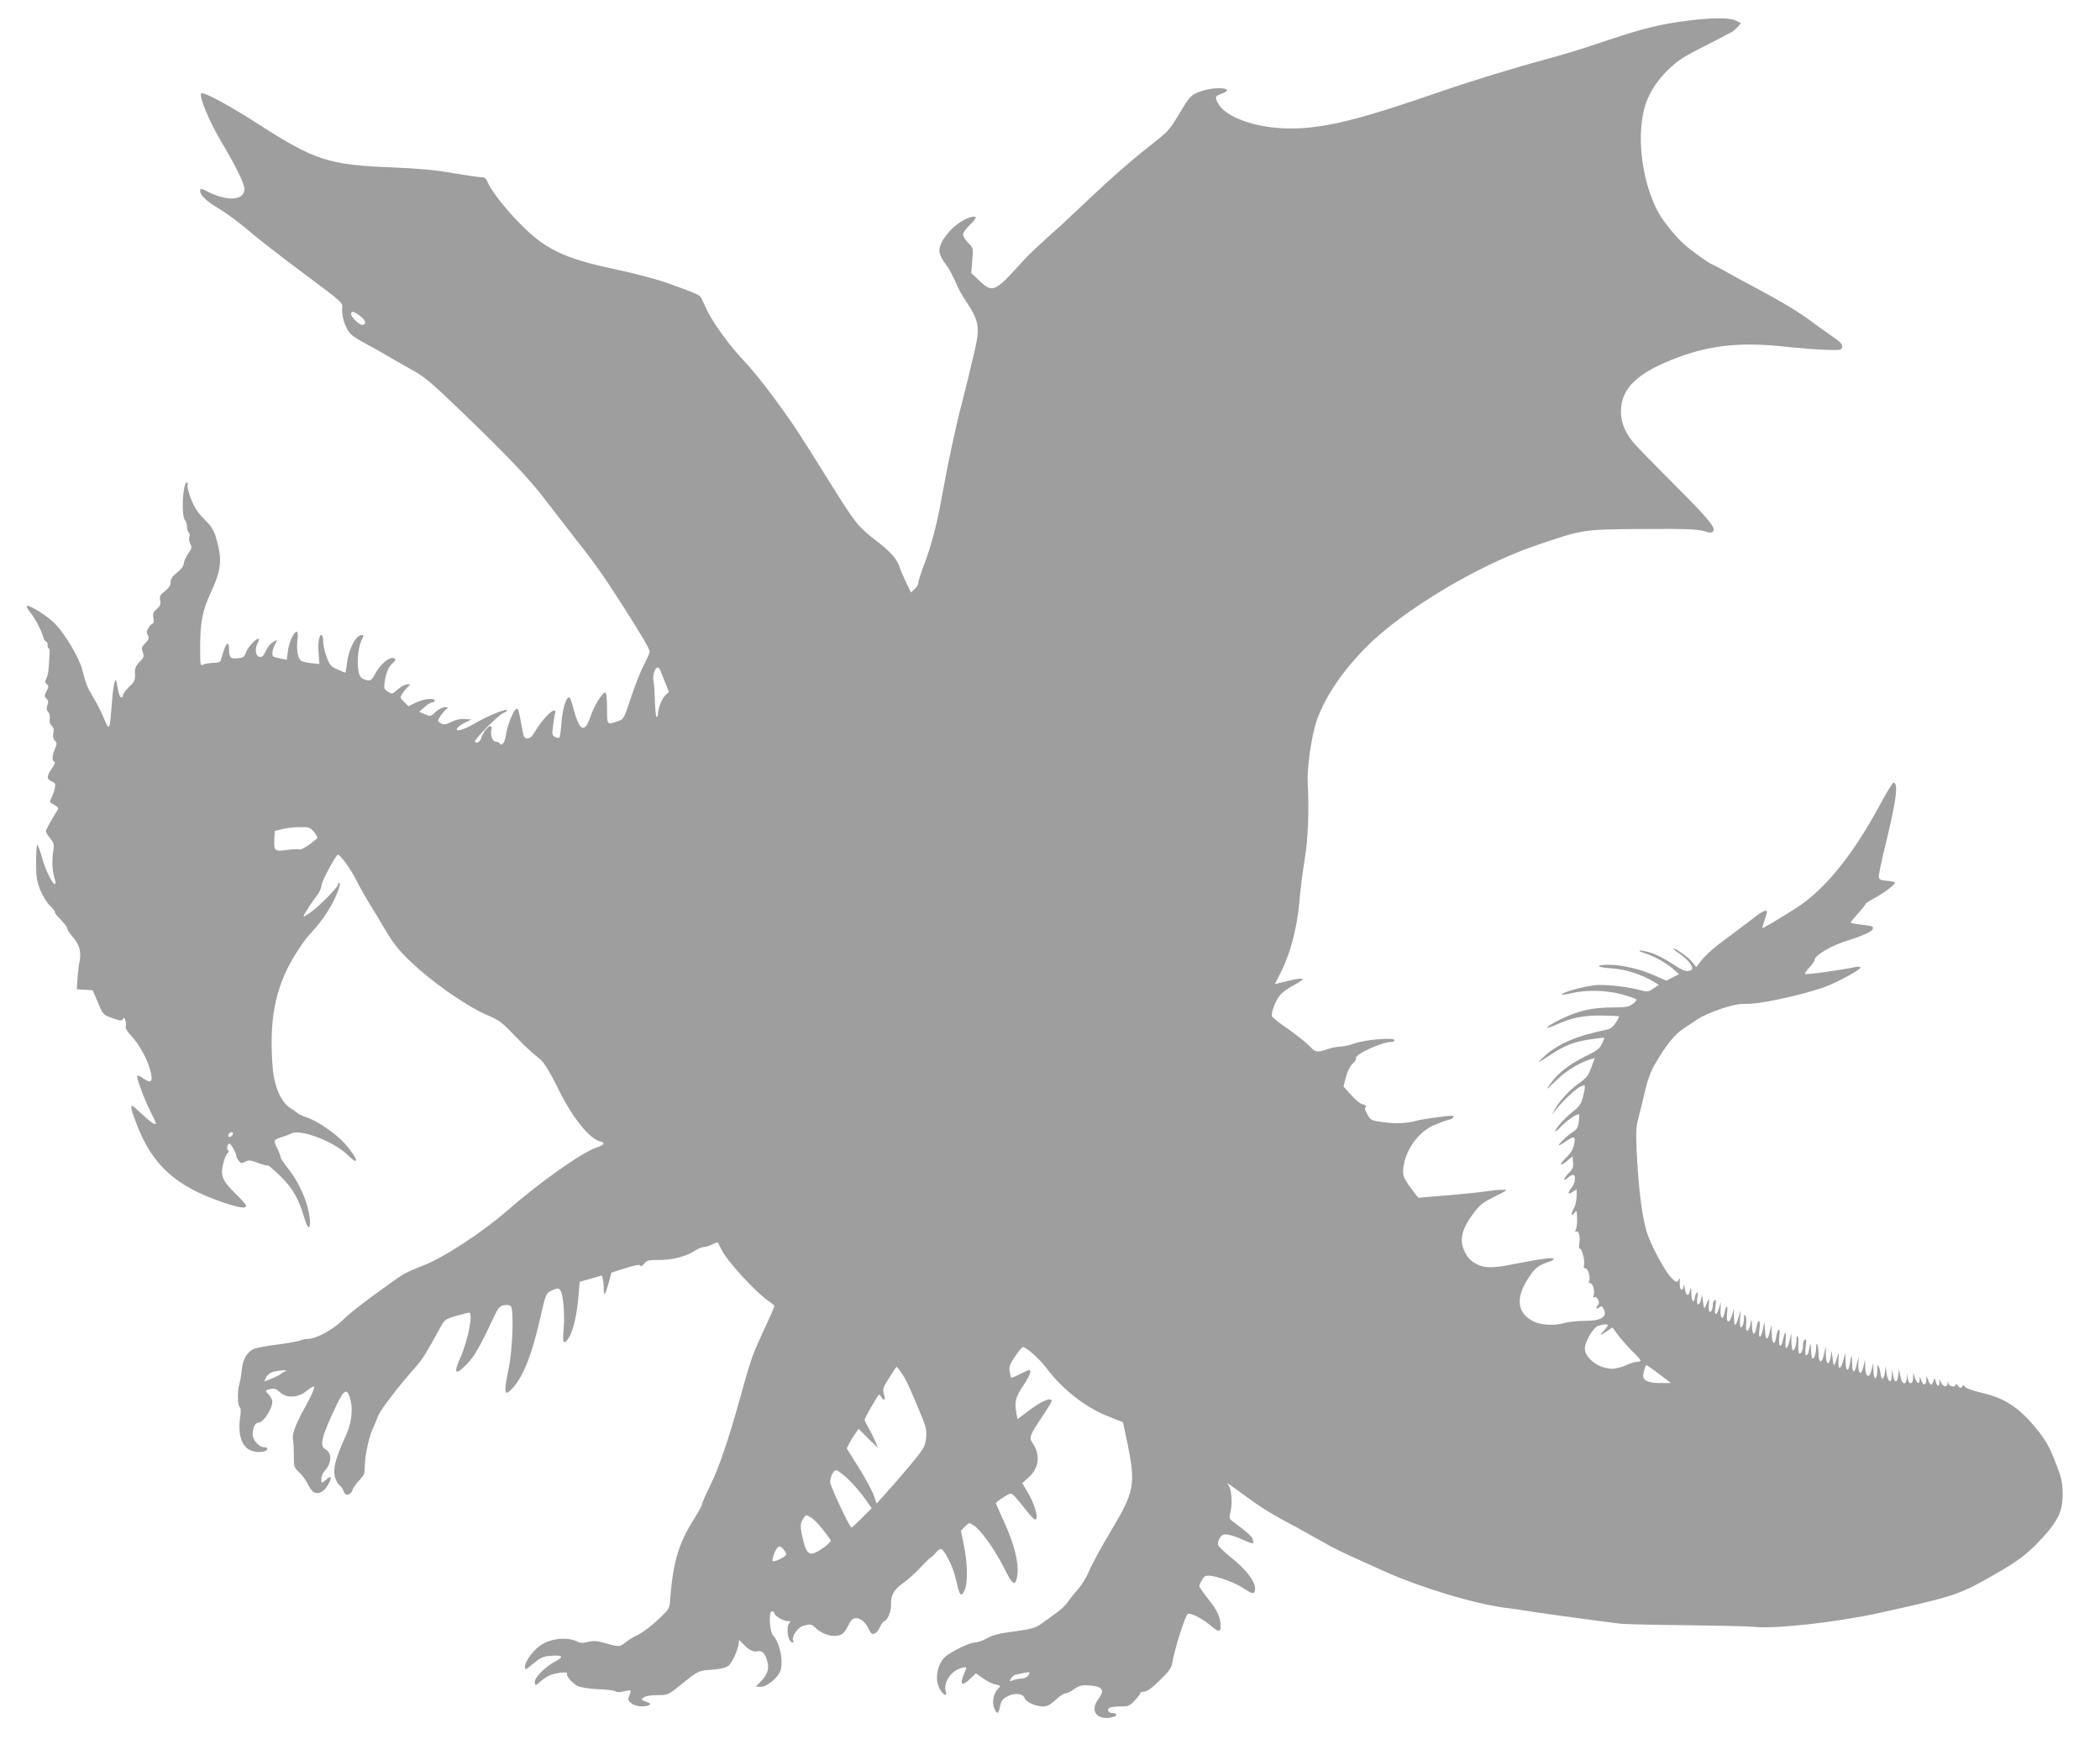 <?xml version="1.0" standalone="no"?>
<!DOCTYPE svg PUBLIC "-//W3C//DTD SVG 20010904//EN"
 "http://www.w3.org/TR/2001/REC-SVG-20010904/DTD/svg10.dtd">
<svg version="1.0" xmlns="http://www.w3.org/2000/svg"
 width="1280pt" height="1060pt" viewBox="0 0 1280 1060"
 preserveAspectRatio="xMidYMid meet">
<g transform="translate(0,1060) scale(0.1,-0.1)"
fill="#9e9e9e" stroke="none">
<path d="M10295 10475 c-180 -22 -290 -50 -555 -140 -91 -31 -239 -76 -330
-100 -175 -47 -446 -130 -620 -190 -507 -176 -715 -227 -920 -228 -206 -1
-400 66 -446 154 -20 39 -18 43 22 58 91 33 -29 48 -125 15 -61 -21 -68 -28
-136 -142 -52 -88 -67 -105 -153 -172 -131 -103 -242 -199 -406 -354 -77 -72
-144 -135 -150 -141 -143 -128 -207 -188 -240 -225 -172 -191 -185 -197 -264
-123 l-52 49 6 76 c7 76 7 77 -25 108 -17 17 -31 40 -31 51 0 10 19 37 42 59
23 21 39 42 35 46 -15 15 -87 -18 -135 -61 -27 -25 -60 -66 -72 -91 -24 -53
-20 -73 31 -144 16 -21 39 -66 53 -98 13 -33 42 -87 66 -121 75 -112 83 -154
54 -285 -30 -129 -62 -260 -83 -341 -31 -113 -87 -376 -116 -540 -32 -183 -67
-318 -112 -435 -20 -52 -36 -102 -35 -111 0 -9 -10 -27 -22 -38 l-23 -22 -31
63 c-16 35 -33 74 -37 87 -17 54 -53 96 -146 167 -109 84 -127 107 -278 349
-200 322 -240 381 -349 528 -62 84 -140 179 -172 212 -83 85 -196 239 -231
315 -16 36 -33 71 -38 79 -7 14 -51 32 -206 87 -68 24 -198 58 -320 84 -312
66 -428 123 -586 288 -88 90 -171 199 -188 245 -8 20 -17 27 -38 27 -16 0 -93
12 -173 25 -105 19 -208 28 -375 35 -383 15 -467 43 -808 262 -178 115 -338
201 -350 189 -16 -16 47 -169 118 -288 91 -153 145 -262 145 -294 0 -75 -111
-79 -242 -8 -24 12 -28 11 -28 -5 0 -26 41 -65 118 -110 42 -25 120 -82 173
-128 53 -46 205 -164 338 -263 239 -178 241 -180 237 -213 -6 -44 18 -121 49
-155 14 -15 54 -41 88 -58 34 -18 93 -51 132 -74 38 -23 102 -59 140 -80 92
-50 122 -75 322 -267 278 -268 410 -407 501 -527 48 -62 130 -168 182 -235
122 -154 174 -228 282 -396 121 -188 178 -285 178 -301 0 -8 -16 -45 -35 -81
-20 -37 -55 -126 -79 -199 -43 -131 -44 -132 -82 -145 -65 -23 -64 -24 -64 81
0 56 -4 95 -10 95 -18 0 -69 -81 -90 -145 -27 -82 -53 -93 -79 -32 -10 23 -24
66 -30 95 -7 28 -17 52 -23 52 -18 0 -41 -76 -46 -158 -3 -45 -9 -85 -13 -88
-5 -3 -17 0 -27 5 -17 9 -18 17 -10 73 4 35 10 69 13 76 2 6 -1 12 -8 12 -19
0 -80 -68 -112 -122 -20 -35 -33 -48 -50 -48 -20 0 -24 7 -34 68 -19 105 -21
112 -32 112 -16 0 -57 -99 -65 -156 -6 -49 -25 -76 -39 -54 -4 6 -14 10 -24
10 -20 0 -35 47 -25 74 3 8 1 17 -5 20 -11 7 -49 -38 -57 -70 -6 -24 -30 -39
-39 -24 -7 12 146 166 174 175 12 3 21 11 21 16 0 14 -122 -36 -198 -81 -72
-42 -127 -55 -101 -23 8 9 30 23 49 32 l35 16 -42 3 c-28 2 -55 -4 -82 -18
-32 -16 -46 -18 -61 -10 -11 6 -20 14 -20 18 0 11 32 55 50 69 13 11 12 12
-10 13 -13 0 -38 -13 -55 -29 -29 -28 -31 -28 -65 -14 l-35 15 33 29 c18 16
39 29 47 29 8 0 15 5 15 10 0 18 -68 11 -115 -12 l-45 -22 -27 26 c-26 26 -26
27 -8 55 10 15 26 33 34 40 14 11 13 12 -6 13 -12 0 -38 -14 -58 -31 -34 -30
-36 -31 -61 -14 -24 15 -25 21 -19 63 8 52 25 92 49 111 22 18 20 31 -3 31
-27 0 -78 -46 -101 -91 -25 -48 -35 -54 -70 -39 -24 10 -30 20 -36 57 -9 60 1
143 20 182 13 25 14 31 3 31 -37 0 -81 -81 -92 -172 -4 -32 -8 -58 -10 -58 -1
0 -23 9 -48 20 -40 18 -48 27 -66 76 -12 30 -21 73 -21 94 0 22 -4 40 -10 40
-16 0 -23 -47 -18 -114 l5 -63 -46 5 c-25 2 -54 9 -63 13 -22 12 -32 67 -25
130 4 29 2 49 -4 49 -18 0 -47 -62 -54 -116 l-7 -55 -36 7 c-20 4 -40 9 -44
11 -13 7 -9 42 7 73 l15 30 -24 -12 c-14 -6 -34 -30 -45 -54 -16 -34 -24 -41
-41 -37 -23 6 -28 50 -9 85 6 11 9 22 6 24 -10 10 -66 -49 -77 -80 -10 -30
-16 -34 -52 -38 -45 -4 -52 4 -52 60 0 45 -18 35 -34 -19 -8 -24 -15 -50 -18
-56 -2 -8 -20 -13 -44 -13 -23 0 -50 -5 -61 -10 -18 -10 -19 -6 -19 102 0 157
13 225 67 341 65 141 69 202 26 342 -11 36 -30 64 -67 100 -38 37 -60 70 -80
120 -15 38 -25 77 -23 87 3 10 2 18 -3 18 -27 0 -37 -207 -11 -233 6 -6 11
-23 11 -38 0 -15 5 -31 10 -34 6 -4 8 -16 4 -27 -3 -11 -1 -31 6 -43 11 -20 9
-28 -14 -61 -14 -21 -26 -48 -26 -60 0 -12 -16 -34 -40 -53 -29 -23 -40 -39
-40 -59 0 -19 -10 -35 -35 -55 -29 -23 -34 -32 -29 -56 5 -23 1 -34 -21 -53
-22 -19 -25 -28 -20 -55 3 -18 2 -33 -3 -33 -6 0 -17 -11 -26 -25 -13 -20 -14
-30 -5 -46 9 -18 7 -25 -15 -48 -23 -24 -25 -31 -16 -56 10 -25 7 -32 -19 -59
-25 -26 -30 -39 -28 -74 1 -38 -3 -47 -36 -78 -20 -19 -37 -42 -37 -50 0 -8
-4 -14 -9 -14 -11 0 -17 16 -27 75 -6 36 -8 37 -16 16 -4 -13 -10 -53 -13 -90
-17 -215 -16 -214 -55 -121 -12 30 -40 84 -61 119 -38 63 -45 82 -69 174 -18
69 -104 214 -164 275 -47 49 -161 120 -173 108 -3 -3 8 -22 25 -43 29 -37 64
-105 77 -150 3 -13 11 -23 16 -23 5 0 9 -9 9 -19 0 -11 3 -22 8 -24 6 -5 6
-20 -2 -124 -1 -21 -8 -48 -14 -59 -9 -17 -9 -24 3 -34 13 -10 12 -16 -1 -42
-14 -27 -14 -32 -1 -46 12 -11 13 -21 6 -40 -7 -18 -6 -29 5 -41 8 -9 12 -27
9 -42 -3 -16 1 -32 12 -42 12 -12 15 -26 10 -46 -4 -19 -1 -34 9 -44 14 -14
14 -19 1 -51 -18 -42 -19 -73 -4 -78 7 -2 1 -19 -15 -42 -33 -48 -33 -63 -1
-78 22 -10 25 -16 19 -42 -3 -17 -13 -43 -20 -58 -14 -26 -13 -28 16 -43 20
-10 28 -20 23 -28 -47 -76 -73 -123 -73 -133 0 -7 12 -26 26 -43 22 -27 25
-37 19 -74 -9 -61 -7 -124 6 -164 6 -19 9 -37 6 -40 -12 -11 -58 78 -79 154
-13 46 -26 83 -30 83 -5 0 -8 -47 -8 -105 0 -89 4 -114 25 -168 14 -35 41 -79
60 -97 19 -18 32 -36 30 -40 -2 -4 14 -24 35 -45 22 -22 40 -45 40 -53 0 -8
15 -32 34 -53 38 -41 52 -90 42 -142 -4 -17 -10 -64 -13 -104 l-5 -72 48 -3
49 -3 32 -75 c31 -74 32 -75 88 -95 48 -17 57 -18 65 -5 7 11 10 8 15 -12 4
-15 4 -31 1 -37 -4 -6 11 -29 33 -53 49 -51 98 -141 117 -211 19 -71 6 -84
-46 -47 -15 11 -30 17 -33 14 -8 -8 39 -135 79 -216 19 -37 34 -70 34 -73 0
-16 -28 2 -79 50 -32 30 -61 55 -64 55 -14 0 -6 -30 30 -122 94 -239 234 -366
511 -462 107 -37 152 -44 152 -25 0 7 -28 39 -63 73 -82 80 -94 109 -77 182 7
30 19 59 27 66 10 8 10 13 3 18 -11 7 -4 40 9 40 8 0 41 -58 41 -73 0 -7 7
-21 15 -31 13 -17 18 -18 40 -6 21 11 32 10 79 -8 30 -11 56 -18 59 -15 3 2
37 -27 76 -65 75 -73 112 -138 146 -255 31 -107 49 -47 20 66 -21 79 -69 175
-121 238 -24 30 -44 60 -44 67 0 7 -9 31 -20 53 -12 22 -18 44 -15 49 3 5 22
14 43 20 20 6 47 16 60 23 56 27 258 -51 340 -131 77 -76 66 -26 -14 66 -52
60 -170 141 -234 162 -25 8 -51 20 -57 26 -7 7 -28 22 -46 33 -52 32 -95 130
-104 234 -25 293 12 490 126 682 32 55 77 118 98 140 53 56 94 111 131 175 36
64 63 140 51 140 -5 0 -9 -5 -9 -11 0 -16 -112 -130 -165 -168 -25 -18 -45
-30 -45 -26 0 9 50 86 81 126 16 20 29 49 29 64 0 20 73 159 97 185 10 11 77
-79 115 -155 22 -44 62 -114 88 -155 26 -41 65 -107 87 -145 57 -98 103 -151
216 -250 125 -108 299 -225 401 -269 85 -37 89 -40 191 -146 39 -40 88 -86
109 -102 49 -36 68 -63 144 -215 83 -167 185 -293 249 -309 35 -9 28 -21 -24
-39 -89 -30 -349 -215 -541 -383 -149 -131 -393 -290 -513 -335 -36 -14 -77
-31 -90 -38 -13 -6 -29 -15 -35 -18 -6 -3 -38 -25 -70 -48 -172 -123 -245
-180 -299 -232 -62 -59 -160 -111 -209 -111 -15 0 -35 -4 -44 -9 -9 -5 -72
-16 -138 -25 -67 -8 -133 -21 -147 -27 -41 -19 -67 -63 -73 -126 -3 -32 -10
-71 -15 -87 -13 -40 -11 -133 2 -142 7 -4 8 -22 4 -53 -17 -107 5 -184 60
-209 28 -13 65 -15 89 -6 23 9 20 24 -4 24 -32 0 -70 44 -70 80 0 39 16 70 36
70 29 0 84 83 84 128 0 10 -9 28 -20 40 -26 27 -25 29 9 37 22 5 35 1 56 -19
41 -38 109 -36 160 4 21 17 42 30 46 30 12 0 -6 -44 -59 -140 -52 -95 -73
-152 -66 -183 3 -12 5 -55 5 -96 0 -70 1 -75 32 -103 18 -17 41 -48 52 -71 11
-22 27 -45 36 -50 28 -17 64 0 88 43 27 49 21 63 -14 30 -18 -17 -25 -19 -26
-9 -2 27 3 44 20 64 45 52 46 111 1 135 -34 18 -16 86 72 268 47 99 66 105 85
27 15 -58 4 -144 -27 -210 -63 -138 -81 -202 -69 -253 4 -20 17 -44 27 -53 11
-8 23 -25 26 -37 10 -31 42 -28 54 6 5 15 24 42 41 59 17 18 31 38 32 45 0 7
2 38 4 68 3 60 29 169 51 211 7 15 19 44 27 66 12 36 126 185 234 306 40 46
58 75 140 224 34 62 35 63 102 83 38 11 73 20 80 20 27 0 -6 -168 -54 -277
-44 -98 -29 -109 44 -33 44 46 79 107 165 292 22 46 32 58 57 63 19 4 35 2 42
-5 20 -19 12 -259 -12 -377 -33 -160 -28 -181 28 -118 62 71 113 201 161 410
38 167 38 165 78 182 33 14 37 13 48 -2 17 -24 28 -151 19 -240 -8 -84 2 -96
35 -43 25 42 48 143 56 251 l7 85 68 19 67 20 6 -21 c3 -11 6 -39 6 -60 0 -51
9 -41 30 36 l17 62 84 27 c58 18 86 24 91 16 4 -7 13 -3 25 12 16 20 27 23 91
22 80 -1 172 24 220 58 17 11 40 21 52 21 11 0 35 7 51 16 17 8 32 14 34 12 1
-2 13 -23 25 -48 35 -69 207 -257 282 -307 21 -14 38 -29 38 -33 0 -4 -18 -47
-41 -96 -77 -167 -86 -189 -107 -254 -12 -36 -39 -130 -61 -210 -68 -246 -130
-430 -182 -533 -27 -54 -49 -105 -49 -113 0 -7 -23 -50 -51 -94 -92 -145 -127
-261 -144 -485 -4 -60 -4 -60 -77 -129 -40 -37 -93 -77 -118 -89 -25 -11 -60
-32 -78 -47 -36 -29 -35 -29 -143 1 -33 9 -56 10 -86 2 -28 -7 -46 -7 -59 0
-58 32 -163 24 -226 -18 -47 -31 -98 -100 -98 -132 0 -23 2 -22 50 18 40 34
59 43 99 47 81 7 93 -4 35 -34 -59 -31 -124 -95 -124 -124 0 -25 5 -25 33 1
12 11 35 28 52 36 32 17 119 28 111 14 -8 -13 31 -59 64 -76 17 -9 69 -17 126
-20 54 -2 101 -8 106 -13 6 -6 25 -6 46 -1 52 12 52 12 39 -22 -11 -28 -10
-33 12 -50 24 -20 85 -25 109 -10 10 6 5 12 -20 20 -31 11 -32 13 -14 26 11 8
43 14 82 14 64 0 65 0 141 61 109 88 111 89 193 94 51 4 82 11 100 24 26 19
70 125 63 152 -2 8 8 1 24 -16 35 -39 64 -54 89 -48 27 6 44 -8 58 -51 17 -49
7 -88 -36 -132 l-32 -33 32 0 c38 0 105 56 119 98 19 58 -4 170 -44 214 -23
25 -29 148 -8 148 8 0 15 -6 15 -12 0 -16 55 -48 83 -48 16 0 18 -3 9 -12 -24
-24 -9 -118 19 -118 6 0 8 4 4 10 -13 20 23 77 55 89 45 15 57 14 79 -8 46
-46 118 -64 162 -41 11 6 28 30 39 53 16 33 26 43 47 45 29 2 64 -30 83 -76
14 -33 42 -24 63 21 9 20 22 37 27 37 17 0 44 64 41 98 -3 56 17 94 70 131 27
18 76 62 109 97 32 35 62 64 66 64 3 0 15 11 26 25 11 14 26 25 34 25 16 0 67
-96 83 -158 6 -23 16 -60 21 -82 13 -48 23 -50 41 -8 19 45 16 166 -6 271
l-18 88 25 26 c25 25 26 25 52 7 48 -31 131 -149 196 -279 38 -75 54 -89 65
-54 24 73 -6 207 -81 368 -24 52 -44 97 -44 100 0 3 20 19 45 35 45 28 46 28
66 10 11 -10 43 -49 72 -86 34 -44 55 -64 61 -58 15 15 -9 96 -49 163 l-34 58
39 35 c64 58 73 137 24 209 -23 32 -17 48 51 150 36 53 65 101 65 106 0 28
-69 -3 -151 -67 l-57 -43 -6 31 c-14 71 -7 102 39 170 42 63 55 98 38 98 -5 0
-30 -11 -57 -25 -27 -14 -51 -23 -53 -21 -2 2 -6 19 -9 38 -5 28 1 44 33 91
21 31 42 56 46 57 22 1 103 -71 147 -130 96 -128 238 -239 375 -292 l90 -36
27 -128 c51 -249 43 -295 -98 -530 -59 -98 -120 -210 -135 -248 -16 -38 -46
-87 -67 -110 -20 -23 -48 -57 -61 -76 -13 -20 -44 -50 -70 -68 -25 -18 -65
-47 -88 -64 -43 -32 -61 -36 -221 -58 -47 -6 -90 -19 -117 -35 -24 -14 -56
-25 -72 -25 -27 0 -108 -37 -166 -75 -62 -40 -86 -148 -47 -212 22 -36 45 -45
35 -13 -17 55 32 129 98 145 32 8 32 8 12 -38 -28 -67 -11 -77 41 -26 l32 31
44 -31 c24 -17 58 -34 76 -37 33 -7 33 -7 14 -28 -27 -29 -37 -81 -22 -117 17
-40 26 -37 36 13 7 33 16 45 46 60 43 23 94 17 103 -11 7 -23 67 -51 111 -51
26 0 45 9 78 40 24 22 51 40 61 40 10 0 33 11 51 25 23 17 44 25 71 24 101 -3
122 -25 79 -82 -58 -76 -8 -137 91 -111 26 7 21 24 -7 24 -24 0 -36 20 -19 31
8 5 38 9 68 9 48 0 57 3 87 36 19 19 34 40 34 45 0 5 11 9 24 9 17 0 47 22 94
68 56 54 72 75 77 107 16 90 76 280 94 298 12 12 90 -27 139 -69 49 -41 62
-43 62 -6 0 53 -20 98 -75 166 -30 38 -55 74 -55 78 0 14 22 52 34 61 26 18
169 -27 242 -77 50 -34 64 -33 64 3 0 44 -57 118 -142 185 -42 34 -79 69 -83
79 -4 10 1 29 10 44 14 21 22 24 51 20 19 -3 60 -17 91 -32 31 -14 58 -23 60
-21 3 3 2 14 -2 26 -6 18 -36 45 -124 110 -19 14 -20 19 -10 60 12 52 5 135
-13 158 -19 23 -2 12 112 -72 86 -64 163 -111 308 -187 29 -16 92 -51 140 -78
91 -52 111 -62 382 -184 232 -104 560 -203 755 -227 50 -6 97 -13 105 -15 13
-4 426 -61 580 -80 30 -4 215 -8 410 -10 195 -2 381 -7 412 -10 127 -14 513
29 763 85 453 100 482 110 681 222 161 91 220 135 307 229 105 114 132 172
129 287 -1 62 -8 91 -47 189 -39 97 -58 129 -121 206 -101 121 -188 177 -323
208 -53 12 -100 29 -105 37 -7 12 -10 12 -17 1 -8 -11 -12 -10 -24 5 -8 11
-15 14 -15 8 0 -19 -38 -14 -43 6 -4 16 -5 16 -6 0 -1 -25 -26 -22 -39 5 l-11
22 0 -24 c-1 -28 -16 -19 -24 14 -5 19 -5 19 -12 -2 -10 -30 -19 -29 -32 5
l-11 27 -1 -28 c-1 -34 -22 -32 -32 4 -7 23 -7 23 -8 2 -1 -33 -16 -28 -29 10
l-10 32 -1 -32 c-1 -22 -6 -33 -15 -33 -9 0 -16 13 -19 33 l-4 32 -1 -32 c-3
-50 -30 -43 -39 10 l-8 42 -5 -38 c-6 -48 -23 -48 -31 0 l-6 38 -2 -38 c-2
-53 -24 -43 -32 14 l-5 44 -5 -38 c-5 -48 -23 -53 -27 -7 -3 33 -21 68 -19 39
1 -39 -4 -69 -13 -69 -5 0 -10 21 -11 48 l-1 47 -10 -42 c-13 -58 -38 -48 -39
16 l-1 46 -10 -43 c-13 -58 -33 -49 -31 14 l2 49 -11 -47 c-14 -63 -28 -61
-29 5 -1 55 -4 54 -14 -5 -9 -55 -25 -46 -26 15 l-1 52 -12 -44 c-17 -64 -34
-63 -30 1 3 51 3 52 -7 18 -20 -65 -23 -65 -29 -5 -4 33 -7 49 -8 35 -6 -80
-31 -94 -33 -17 l-1 52 -10 -48 c-13 -60 -33 -57 -34 6 0 47 -14 81 -14 36 0
-34 -11 -69 -21 -69 -5 0 -10 24 -10 53 -1 28 -3 43 -6 32 -2 -11 -6 -30 -9
-43 -2 -12 -9 -22 -15 -22 -6 0 -7 19 -3 52 5 37 4 49 -5 44 -6 -4 -11 -18
-11 -31 0 -30 -10 -55 -22 -55 -5 0 -8 22 -7 50 2 27 0 53 -4 57 -4 3 -7 -5
-7 -18 0 -34 -11 -69 -21 -69 -5 0 -9 24 -10 53 l-1 52 -9 -40 c-16 -68 -31
-68 -25 0 6 60 -5 55 -18 -8 -11 -50 -28 -31 -21 24 9 62 -9 60 -19 -1 -9 -56
-26 -41 -27 23 l-1 52 -11 -42 c-13 -58 -25 -54 -29 10 l-4 52 -8 -43 c-13
-63 -30 -66 -22 -4 8 61 -8 71 -18 12 -9 -55 -26 -50 -27 8 -1 48 -3 48 -13 0
-10 -44 -29 -34 -23 11 2 21 1 45 -4 52 -6 10 -9 6 -9 -13 0 -31 -9 -58 -20
-58 -4 0 -6 24 -4 53 l4 52 -13 -42 c-18 -62 -27 -63 -28 -2 l-1 54 -11 -41
c-17 -58 -38 -47 -30 14 6 52 -5 52 -16 0 -10 -48 -26 -35 -24 20 l2 47 -11
-37 c-16 -53 -31 -47 -22 8 5 34 4 45 -5 40 -6 -4 -11 -16 -11 -26 0 -27 -11
-51 -20 -45 -4 3 -6 24 -4 48 4 42 0 38 -22 -18 -6 -15 -10 -6 -14 35 -4 30
-7 45 -8 33 -3 -30 -12 -53 -23 -53 -5 0 -7 19 -3 43 4 31 3 38 -5 27 -6 -8
-11 -23 -11 -32 0 -10 -4 -18 -10 -18 -5 0 -11 21 -11 48 -1 39 -2 42 -8 17
-8 -40 -25 -34 -32 12 -3 21 -7 28 -8 16 0 -13 -5 -23 -11 -23 -9 0 -14 26
-11 60 1 11 -1 11 -9 -3 -10 -16 -14 -14 -47 20 -35 37 -112 179 -140 258 -33
93 -56 273 -68 525 -4 96 -2 138 10 180 8 30 26 104 40 163 18 78 36 127 66
178 63 108 116 174 167 208 26 17 64 42 84 56 70 47 233 101 293 97 76 -5 319
46 477 99 72 24 228 108 228 122 0 5 -12 7 -27 4 -97 -20 -304 -49 -310 -43
-4 3 8 21 25 39 18 18 32 39 32 46 0 28 105 90 205 120 79 24 144 53 149 67 7
18 1 21 -71 29 -35 4 -63 9 -63 12 0 3 20 28 45 55 25 28 45 53 45 57 0 5 24
21 53 36 60 32 127 83 127 95 0 5 -21 10 -47 12 -40 2 -49 7 -51 24 -2 11 18
104 43 206 65 268 77 368 46 368 -5 0 -44 -63 -85 -140 -167 -308 -337 -516
-511 -626 -117 -74 -200 -123 -203 -120 -1 2 5 22 13 46 8 23 15 46 15 51 0
20 -29 6 -92 -44 -37 -28 -102 -78 -145 -109 -88 -64 -138 -109 -171 -152
l-23 -30 -28 35 c-24 29 -111 89 -111 76 0 -2 18 -17 41 -32 54 -38 87 -84 68
-96 -26 -16 -45 -9 -120 40 -41 27 -100 57 -132 66 -65 19 -90 14 -30 -5 59
-19 124 -56 168 -93 l39 -34 -39 -20 -38 -20 -65 29 c-91 41 -203 68 -284 68
-93 0 -78 -16 19 -22 79 -5 179 -37 251 -80 l33 -20 -33 -23 c-26 -18 -39 -21
-62 -14 -83 24 -225 41 -291 35 -70 -7 -205 -44 -205 -57 0 -3 26 0 58 8 88
21 213 19 307 -7 44 -12 84 -26 88 -30 5 -4 -5 -17 -21 -29 -26 -18 -44 -21
-125 -21 -121 0 -210 -20 -314 -72 -91 -44 -114 -71 -30 -34 99 44 164 57 275
57 58 -1 107 -3 109 -5 3 -2 -6 -20 -19 -40 -15 -23 -33 -37 -53 -41 -182 -37
-297 -85 -380 -161 -55 -49 -49 -48 38 9 84 55 141 78 237 92 47 7 86 12 88
10 2 -1 -5 -18 -14 -37 -12 -26 -31 -42 -77 -64 -97 -46 -169 -96 -215 -151
-23 -28 -42 -53 -42 -57 0 -3 27 21 61 54 54 54 137 104 206 125 l23 6 -21
-58 c-18 -48 -30 -64 -71 -92 -56 -39 -125 -112 -151 -162 l-18 -34 23 30 c39
50 115 123 147 140 29 14 31 14 31 -2 0 -10 -6 -39 -13 -64 -10 -37 -22 -55
-64 -87 -49 -39 -103 -100 -103 -117 0 -4 18 11 39 33 37 38 98 78 106 70 2
-2 1 -22 -2 -46 -4 -33 -12 -46 -37 -61 -32 -20 -95 -81 -83 -81 3 0 23 11 43
25 51 34 57 32 49 -17 -6 -31 -18 -53 -47 -81 -47 -45 -44 -62 4 -22 l33 28 3
-37 c3 -30 -2 -42 -28 -67 -32 -33 -34 -55 -2 -26 10 10 24 17 30 17 19 0 14
-50 -8 -77 -27 -35 -25 -47 5 -27 l25 16 0 -43 c-1 -24 -7 -55 -15 -69 -20
-34 -20 -60 0 -34 13 17 15 17 16 2 4 -45 2 -85 -6 -102 -6 -14 -5 -17 3 -12
15 9 26 -36 18 -74 -3 -17 -1 -30 4 -30 13 0 32 -77 25 -100 -4 -14 -2 -20 9
-20 16 0 33 -61 21 -79 -3 -6 0 -11 8 -11 16 0 30 -51 20 -77 -4 -10 -3 -14 5
-9 16 10 37 -33 23 -47 -17 -17 -13 -31 5 -16 13 10 17 10 25 -2 32 -51 -6
-79 -107 -79 -43 0 -97 -5 -119 -11 -74 -21 -155 -16 -205 11 -93 52 -102 140
-26 258 42 66 64 82 139 106 9 3 17 9 17 14 0 11 -79 0 -243 -32 -142 -29
-192 -26 -252 15 -35 24 -65 84 -65 129 0 49 21 98 68 161 41 56 58 70 132
106 83 42 84 43 45 42 -22 0 -67 -5 -100 -10 -33 -5 -107 -13 -165 -18 -58 -5
-136 -12 -175 -15 l-70 -6 -37 48 c-59 78 -64 94 -49 165 19 94 94 190 176
227 34 15 76 31 93 35 31 6 45 25 19 25 -31 0 -185 -22 -212 -30 -54 -16 -129
-20 -205 -9 -74 10 -76 12 -97 50 -12 21 -17 39 -12 39 17 0 -1 20 -19 21 -9
1 -39 25 -65 54 l-48 53 15 59 c10 37 25 66 41 81 14 12 23 26 20 32 -13 21
157 100 215 100 11 0 20 5 20 11 0 18 -179 3 -243 -20 -28 -11 -68 -19 -88
-20 -20 0 -56 -7 -80 -16 -63 -21 -70 -20 -114 26 -22 22 -80 67 -128 101 -49
33 -91 67 -94 74 -8 21 25 104 53 134 13 14 48 39 79 55 87 47 70 53 -63 20
l-52 -13 24 46 c70 134 111 285 127 465 5 67 20 178 31 247 21 123 28 307 19
465 -6 91 23 291 54 382 50 144 156 301 303 450 222 224 685 501 1037 620 290
98 276 96 643 99 293 2 356 -1 402 -20 8 -3 21 -2 28 2 28 18 -15 71 -229 285
-120 120 -235 238 -254 261 -51 62 -75 122 -75 189 0 141 102 238 350 330 203
76 398 94 670 62 69 -7 170 -15 225 -17 95 -3 100 -2 103 18 2 17 -11 31 -60
64 -35 24 -89 62 -120 86 -82 62 -182 122 -373 224 -55 29 -131 70 -168 92
-38 21 -71 38 -73 38 -11 0 -132 87 -172 124 -57 52 -134 150 -162 206 -96
190 -127 463 -71 641 33 104 117 211 226 285 19 12 80 46 137 74 57 29 110 56
118 61 8 5 24 13 35 18 11 5 31 20 44 34 l23 25 -30 16 c-37 19 -138 19 -287
1z m-8096 -1804 c32 -26 36 -51 8 -51 -18 0 -67 48 -67 65 0 23 21 17 59 -14z
m1824 -2153 c3 -7 16 -40 30 -74 l24 -61 -22 -21 c-21 -20 -45 -82 -45 -116 0
-9 -3 -16 -8 -16 -4 0 -8 42 -10 93 -1 50 -5 104 -8 120 -11 56 21 117 39 75z
m-2108 -989 c14 -18 22 -35 18 -39 -52 -44 -96 -71 -107 -67 -8 3 -43 2 -77
-3 -75 -11 -80 -6 -77 65 l3 50 45 12 c25 6 73 12 107 12 57 1 63 -1 88 -30z
m-495 -1838 c0 -12 -20 -25 -27 -18 -7 7 6 27 18 27 5 0 9 -4 9 -9z m8380
-1168 c0 -4 -12 -20 -27 -36 -28 -30 -20 -29 29 5 l26 18 35 -47 c20 -27 58
-70 86 -98 28 -27 51 -53 51 -57 0 -4 -10 -8 -22 -8 -13 0 -43 -10 -68 -21
-25 -11 -61 -20 -80 -21 -82 -1 -170 63 -170 123 0 41 50 127 80 138 31 11 60
13 60 4z m283 -275 c24 -18 57 -43 73 -55 l29 -22 -57 0 c-64 -1 -103 10 -111
33 -6 14 10 76 19 76 2 0 23 -15 47 -32z m-4585 -20 c27 -39 63 -119 129 -283
19 -49 22 -70 17 -114 -6 -50 -14 -62 -104 -170 -54 -64 -120 -140 -148 -170
l-49 -55 -17 50 c-9 27 -50 103 -91 168 l-74 119 16 31 c9 17 25 44 36 59 l20
29 59 -59 60 -58 -17 40 c-9 22 -27 59 -41 82 -13 23 -24 46 -24 51 0 9 74
138 87 152 2 3 9 -3 14 -13 17 -29 28 -19 17 16 -9 31 -7 40 32 100 23 37 43
67 45 67 2 0 17 -19 33 -42z m-3758 15 c-8 -3 -22 -11 -30 -18 -8 -6 -34 -19
-57 -28 l-42 -17 11 25 c6 15 25 29 42 34 33 10 101 13 76 4z m3427 -655 c30
-29 76 -81 101 -116 l45 -64 -59 -59 c-32 -32 -61 -59 -64 -59 -11 0 -130 254
-130 277 0 32 21 73 37 73 8 0 39 -24 70 -52z m-153 -308 c24 -30 45 -60 49
-66 4 -7 -15 -27 -47 -49 -77 -53 -96 -46 -119 42 -21 84 -21 107 -1 138 16
24 17 25 46 7 17 -9 49 -42 72 -72z m-230 -134 c14 -22 13 -24 -26 -46 -22
-12 -43 -18 -48 -14 -4 5 1 28 11 51 20 47 36 49 63 9z m1484 -756 c-8 -12
-24 -20 -40 -20 -15 0 -38 -4 -52 -10 -24 -9 -25 -8 -13 11 6 11 21 22 32 24
11 2 29 6 40 8 43 10 46 8 33 -13z"/>
</g>
</svg>
